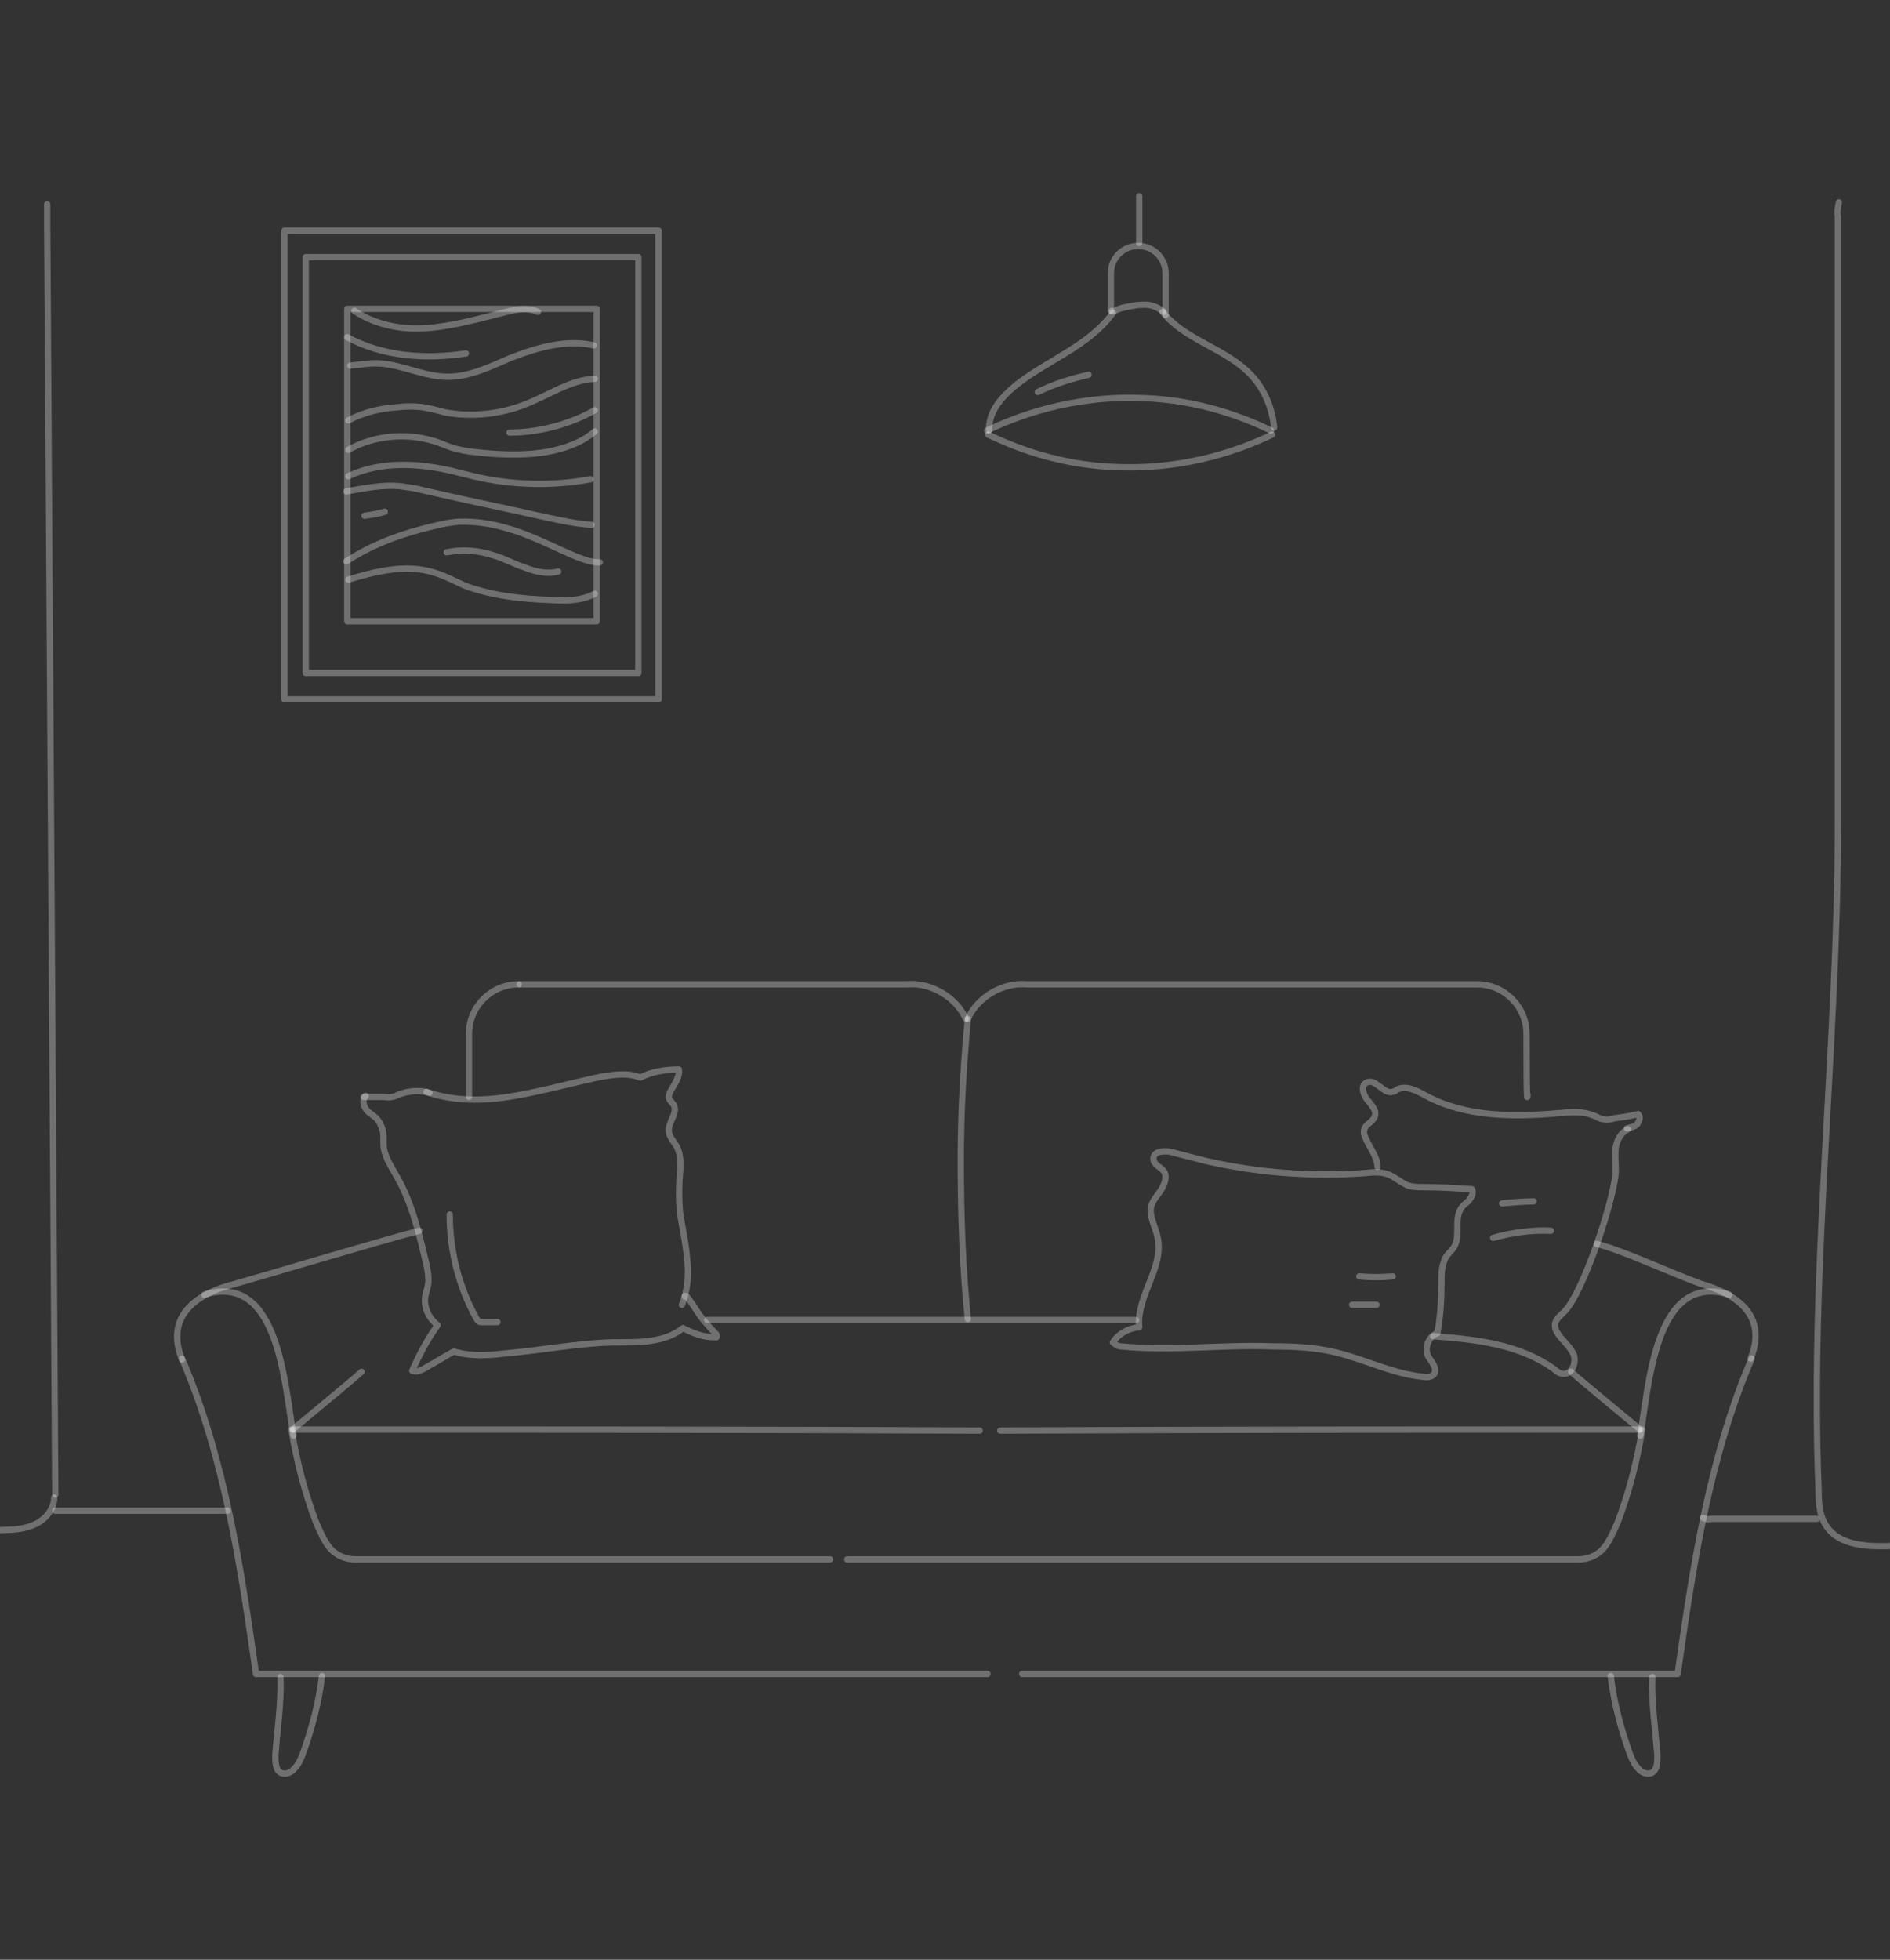 <svg width="600" height="622" viewBox="0 0 600 622" fill="none" xmlns="http://www.w3.org/2000/svg">
<rect x="0" y="0" width="600" height="622" fill="#333333" stroke="none"/>
<g clip-path="url(#clip0_2052_15673)">
<path opacity="0.3" d="M209.08 73.232H90.297V221.953H209.08V73.232Z" stroke="white" stroke-width="2" stroke-linecap="round" stroke-linejoin="round"/>
<path opacity="0.3" d="M202.648 81.602H97.062V213.583H202.648V81.602Z" stroke="white" stroke-width="2" stroke-linecap="round" stroke-linejoin="round"/>
<path opacity="0.3" d="M189.439 98.019H110.25V197.167H189.439V98.019Z" stroke="white" stroke-width="2" stroke-linecap="round" stroke-linejoin="round"/>
<path opacity="0.3" d="M111.219 116.043C114.438 115.721 117.979 115.077 121.198 115.399C128.28 116.043 135.04 119.584 142.122 119.584C149.204 119.584 155.642 116.365 162.402 113.468C170.771 110.249 179.785 107.673 188.476 109.605" stroke="white" stroke-width="2" stroke-linecap="round" stroke-linejoin="round"/>
<path opacity="0.3" d="M110.578 133.429C115.407 130.853 120.879 129.566 126.352 129.244C128.927 128.922 131.502 128.922 134.077 129.244C136.331 129.566 138.906 130.21 141.159 130.853C149.529 132.463 158.864 131.497 166.912 128.278C174.316 125.381 181.076 120.552 188.801 120.23" stroke="white" stroke-width="2" stroke-linecap="round" stroke-linejoin="round"/>
<path opacity="0.3" d="M110.25 107.035C121.517 113.151 135.037 114.117 147.913 112.186" stroke="white" stroke-width="2" stroke-linecap="round" stroke-linejoin="round"/>
<path opacity="0.3" d="M112.5 98.666C119.26 103.173 127.63 104.782 135.677 104.138C143.725 103.494 151.773 101.241 159.498 99.31C163.039 98.344 167.224 97.378 170.765 98.988" stroke="white" stroke-width="2" stroke-linecap="round" stroke-linejoin="round"/>
<path opacity="0.3" d="M110.578 142.763C118.626 138.256 128.605 137.291 137.296 139.866C139.872 140.51 142.125 141.797 144.7 142.441C148.563 143.407 152.748 143.729 156.933 144.051C162.405 144.373 168.199 144.373 173.672 143.407C179.144 142.441 184.617 140.51 188.801 136.969" stroke="white" stroke-width="2" stroke-linecap="round" stroke-linejoin="round"/>
<path opacity="0.3" d="M161.758 137.291C171.093 137.291 180.75 134.716 188.798 130.209" stroke="white" stroke-width="2" stroke-linecap="round" stroke-linejoin="round"/>
<path opacity="0.3" d="M110.578 151.134C120.879 146.306 132.79 146.949 143.734 149.525C145.988 150.168 147.919 150.49 150.173 151.134C162.405 154.031 175.281 154.353 187.514 152.1" stroke="white" stroke-width="2" stroke-linecap="round" stroke-linejoin="round"/>
<path opacity="0.3" d="M109.938 155.959C115.732 154.993 121.526 153.705 127.32 154.349C129.574 154.671 132.149 154.993 134.402 155.637C138.587 156.602 143.094 157.568 147.279 158.534C156.292 160.465 165.305 162.397 173.997 164.328C178.504 165.294 183.01 166.26 187.839 166.582" stroke="white" stroke-width="2" stroke-linecap="round" stroke-linejoin="round"/>
<path opacity="0.3" d="M109.938 178.172C117.341 173.343 125.389 170.124 134.08 167.871C137.943 166.905 141.484 165.939 145.347 165.617C151.785 165.295 158.223 166.583 164.662 168.836C171.1 171.09 176.572 173.987 182.688 176.562C185.264 177.528 187.517 178.494 190.414 178.494" stroke="white" stroke-width="2" stroke-linecap="round" stroke-linejoin="round"/>
<path opacity="0.3" d="M110.578 183.969C118.948 181.394 128.283 179.141 136.653 181.394C140.515 182.36 144.056 184.291 147.597 185.901C156.289 189.12 165.624 190.086 174.638 190.408C179.466 190.729 184.617 190.729 188.801 188.476" stroke="white" stroke-width="2" stroke-linecap="round" stroke-linejoin="round"/>
<path opacity="0.3" d="M141.797 175.28C146.625 174.314 151.776 174.636 156.605 176.245C160.146 177.211 163.365 179.142 166.584 180.108C169.803 181.396 173.666 182.361 177.207 181.396" stroke="white" stroke-width="2" stroke-linecap="round" stroke-linejoin="round"/>
<path opacity="0.3" d="M115.719 163.688C117.972 163.366 120.225 163.044 122.157 162.4" stroke="white" stroke-width="2" stroke-linecap="round" stroke-linejoin="round"/>
<path opacity="0.3" d="M314.024 136.65C313.702 130.534 318.209 125.705 323.037 121.842C333.017 114.116 345.893 109.61 353.297 99.309" stroke="white" stroke-width="2" stroke-linecap="round" stroke-linejoin="round"/>
<path opacity="0.3" d="M369.078 98.988C375.838 107.68 388.071 110.255 396.118 117.981C400.947 122.487 403.844 128.926 404.488 135.686" stroke="white" stroke-width="2" stroke-linecap="round" stroke-linejoin="round"/>
<path opacity="0.3" d="M313.375 136.646C322.066 132.462 339.771 125.38 362.949 126.345C381.297 126.989 395.461 132.783 403.509 136.646" stroke="white" stroke-width="2" stroke-linecap="round" stroke-linejoin="round"/>
<path opacity="0.3" d="M403.829 137.938C395.138 142.122 377.433 149.204 354.256 148.239C335.907 147.595 321.743 141.8 313.695 137.938" stroke="white" stroke-width="2" stroke-linecap="round" stroke-linejoin="round"/>
<path opacity="0.3" d="M329.469 124.414C334.619 121.839 340.092 120.229 345.564 118.941" stroke="white" stroke-width="2" stroke-linecap="round" stroke-linejoin="round"/>
<path opacity="0.3" d="M352.977 98.662C353.298 98.984 353.62 98.662 353.942 98.662C355.552 97.696 357.805 97.374 359.737 97.052C361.024 96.731 362.312 96.731 363.599 96.731C365.853 96.731 367.784 97.696 369.394 98.984" stroke="white" stroke-width="2" stroke-linecap="round" stroke-linejoin="round"/>
<path opacity="0.3" d="M361.664 77.095C361.664 76.773 361.664 76.451 361.664 76.129V62.287" stroke="white" stroke-width="2" stroke-linecap="round" stroke-linejoin="round"/>
<path opacity="0.3" d="M352.648 98.665V86.754C352.648 81.925 356.511 78.062 361.34 78.062C366.169 78.062 370.031 81.925 370.031 86.754C370.031 91.261 370.031 95.767 370.031 96.089V99.952" stroke="white" stroke-width="2" stroke-linecap="round" stroke-linejoin="round"/>
<path opacity="0.3" d="M583.778 64.217C583.456 65.826 583.134 67.436 583.456 68.724V261.224C583.456 332.365 574.442 402.541 577.34 473.36C577.34 477.223 577.661 481.73 580.237 484.949C583.778 489.777 590.86 490.743 596.976 490.743C599.873 490.743 603.092 490.743 605.345 489.133C608.243 487.202 608.564 483.017 608.564 479.798" stroke="white" stroke-width="2" stroke-linecap="round" stroke-linejoin="round"/>
<path opacity="0.3" d="M317.547 454.047C390.62 453.725 444.378 453.725 520.348 453.725" stroke="white" stroke-width="2" stroke-linecap="round" stroke-linejoin="round"/>
<path opacity="0.3" d="M318.527 494.929H268.953H501.048C504.267 494.929 507.164 493.641 509.095 491.388C511.027 489.134 512.314 485.915 513.602 483.018C517.143 473.683 519.718 463.704 521.328 453.725" stroke="white" stroke-width="2" stroke-linecap="round" stroke-linejoin="round"/>
<path opacity="0.3" d="M324.5 531.304H532.586C537.415 497.182 542.565 462.738 556.085 431.191M324.5 531.304C397.935 531.304 413.231 531.304 324.5 531.304Z" stroke="white" stroke-width="2" stroke-linecap="round" stroke-linejoin="round"/>
<path opacity="0.3" d="M520.68 455.655C523.577 439.882 525.186 403.506 549.007 410.91" stroke="white" stroke-width="2" stroke-linecap="round" stroke-linejoin="round"/>
<path opacity="0.3" d="M467.252 377.43C467.896 378.396 467.252 379.684 466.608 380.649C465.964 381.615 464.677 382.259 464.033 383.225C461.458 386.766 463.711 391.916 461.779 395.457C461.136 396.745 460.17 397.389 459.204 398.676C457.595 401.251 457.595 404.47 457.595 407.368C457.595 412.518 457.273 417.991 456.307 423.141C453.41 424.107 452.122 427.97 453.41 430.545C454.376 432.154 456.307 434.086 455.341 436.017C454.697 436.983 453.088 437.305 451.8 436.983C442.143 436.017 433.452 431.511 424.116 429.257C417.678 427.648 410.596 427.326 404.158 427.326C388.063 426.682 371.967 428.935 355.872 427.326C354.906 427.326 353.941 426.682 353.297 426.038C355.228 423.141 358.447 421.532 361.666 421.21C360.701 411.231 369.714 402.217 367.461 392.56C366.817 389.341 364.564 385.8 365.529 382.581C366.173 380.649 367.783 379.04 368.748 377.43C369.714 375.821 370.68 373.246 369.392 371.636C368.426 370.348 366.173 369.705 366.173 367.773C366.173 365.52 369.07 365.198 371.324 365.52C375.187 366.486 378.728 367.451 382.59 368.417C399.33 372.28 416.712 373.567 433.774 372.28C436.349 371.958 438.924 371.958 441.177 372.924C443.109 373.889 444.718 375.177 446.65 376.143C448.259 376.787 450.191 376.787 451.8 376.787C457.595 376.787 461.458 377.108 467.252 377.43Z" stroke="white" stroke-width="2" stroke-linecap="round" stroke-linejoin="round"/>
<path opacity="0.3" d="M431.516 405.111C435.057 405.433 438.598 405.433 442.139 405.111" stroke="white" stroke-width="2" stroke-linecap="round" stroke-linejoin="round"/>
<path opacity="0.3" d="M429.25 414.127C431.825 414.127 434.4 414.127 436.976 414.127" stroke="white" stroke-width="2" stroke-linecap="round" stroke-linejoin="round"/>
<path opacity="0.3" d="M307.25 323.35C310.469 316.268 318.517 311.761 325.921 312.405H458.868H458.546H468.847C477.539 312.405 484.62 319.487 484.62 328.178C484.62 353.931 484.942 347.493 484.942 347.493" stroke="white" stroke-width="2" stroke-linecap="round" stroke-linejoin="round"/>
<path opacity="0.3" d="M455 424.104C468.52 425.07 482.684 426.68 493.629 434.727C494.273 435.371 495.238 436.015 496.204 436.015C499.101 436.337 500.711 432.152 499.423 429.577C498.135 427.002 495.56 425.07 494.273 422.817C493.951 422.173 493.629 421.529 493.629 420.563C493.629 418.954 495.238 417.666 496.204 416.701C502.32 411.55 512.943 379.359 512.943 371.312C512.943 369.058 512.621 366.483 512.943 364.23C513.265 361.977 514.553 359.401 516.806 358.436" stroke="white" stroke-width="2" stroke-linecap="round" stroke-linejoin="round"/>
<path opacity="0.3" d="M474 392.878C479.794 391.268 486.232 390.302 492.349 390.624" stroke="white" stroke-width="2" stroke-linecap="round" stroke-linejoin="round"/>
<path opacity="0.3" d="M476.898 381.941C480.118 381.619 483.658 381.297 486.878 381.297" stroke="white" stroke-width="2" stroke-linecap="round" stroke-linejoin="round"/>
<path opacity="0.3" d="M498.793 435.373C498.471 435.373 520.682 453.722 520.682 453.722" stroke="white" stroke-width="2" stroke-linecap="round" stroke-linejoin="round"/>
<path opacity="0.3" d="M511.344 531.945C512.309 540.315 514.563 548.684 517.46 556.732C518.104 558.342 518.748 559.951 520.035 561.239C521.001 562.526 522.61 563.17 523.898 562.848C526.151 562.204 526.151 559.307 526.151 557.054C525.508 548.684 524.22 540.315 524.542 532.267" stroke="white" stroke-width="2" stroke-linecap="round" stroke-linejoin="round"/>
<path opacity="0.3" d="M14.977 64.859C14.977 66.791 14.977 68.722 14.977 70.654L17.552 474.324" stroke="white" stroke-width="2" stroke-linecap="round" stroke-linejoin="round"/>
<path opacity="0.3" d="M-14.334 66.469C-14.334 69.688 -14.334 72.907 -14.334 76.126L-17.875 477.865C-15.3 481.084 -12.725 483.982 -8.862 484.947C-5.643 485.913 -2.423 485.913 0.796 485.591C4.337 485.591 8.199 485.269 11.418 483.66C14.638 482.05 17.213 478.831 17.213 475.29" stroke="white" stroke-width="2" stroke-linecap="round" stroke-linejoin="round"/>
<path opacity="0.3" d="M506.844 394.812C514.891 396.744 528.412 403.182 539.678 407.367C543.541 408.654 562.856 413.483 555.774 431.188" stroke="white" stroke-width="2" stroke-linecap="round" stroke-linejoin="round"/>
<path opacity="0.3" d="M311 454.047C240.824 453.725 169.157 453.725 93.188 453.725" stroke="white" stroke-width="2" stroke-linecap="round" stroke-linejoin="round"/>
<path opacity="0.3" d="M263.5 494.929H255H242.5H112.827C109.608 494.929 106.711 493.641 104.779 491.388C102.848 489.134 101.56 485.915 100.273 483.018C96.732 473.683 94.156 463.704 92.547 453.725" stroke="white" stroke-width="2" stroke-linecap="round" stroke-linejoin="round"/>
<path opacity="0.3" d="M240.822 531.306C240.5 531.306 250.275 531.306 313.5 531.306H81.28C76.452 497.184 71.301 462.74 57.781 431.193" stroke="white" stroke-width="2" stroke-linecap="round" stroke-linejoin="round"/>
<path opacity="0.3" d="M93.203 455.657C90.306 439.883 88.696 403.508 64.875 410.912" stroke="white" stroke-width="2" stroke-linecap="round" stroke-linejoin="round"/>
<path opacity="0.3" d="M164.648 312.408C155.957 312.408 148.875 319.49 148.875 328.182C148.875 333.976 148.875 341.058 148.875 348.14" stroke="white" stroke-width="2" stroke-linecap="round" stroke-linejoin="round"/>
<path opacity="0.3" d="M306.608 323.352C303.389 316.27 295.341 311.763 287.937 312.407H164.969" stroke="white" stroke-width="2" stroke-linecap="round" stroke-linejoin="round"/>
<path opacity="0.3" d="M114.765 435.379C115.087 435.379 92.875 453.728 92.875 453.728" stroke="white" stroke-width="2" stroke-linecap="round" stroke-linejoin="round"/>
<path opacity="0.3" d="M102.214 531.951C101.248 540.321 98.995 548.69 96.098 556.738C95.454 558.347 94.81 559.957 93.522 561.245C92.557 562.532 90.947 563.176 89.66 562.854C87.406 562.21 87.406 559.313 87.406 557.06C88.05 548.69 89.338 540.321 89.016 532.273" stroke="white" stroke-width="2" stroke-linecap="round" stroke-linejoin="round"/>
<path opacity="0.3" d="M133.107 390.633C125.06 392.564 81.924 405.44 73.876 407.694C70.014 408.66 50.699 413.81 57.781 431.515" stroke="white" stroke-width="2" stroke-linecap="round" stroke-linejoin="round"/>
<path opacity="0.3" d="M224.531 418.957H360.698" stroke="white" stroke-width="2" stroke-linecap="round" stroke-linejoin="round"/>
<path opacity="0.3" d="M307.253 323.354C305.966 337.195 305 352.003 305 368.099C305 386.447 305.644 403.186 307.253 418.638" stroke="white" stroke-width="2" stroke-linecap="round" stroke-linejoin="round"/>
<path opacity="0.3" d="M116.06 347.816C114.772 349.104 115.416 351.679 117.026 352.967C118.635 354.255 120.245 355.22 120.889 357.152C122.176 359.405 121.532 361.98 121.854 364.556C122.498 367.775 124.43 370.672 126.039 373.569C130.868 381.938 133.121 391.918 135.374 401.253C135.696 402.862 136.018 404.472 136.018 406.403C136.018 408.013 135.374 409.622 135.052 411.232C134.409 414.773 136.018 418.314 138.915 420.567C135.696 425.074 133.121 429.903 130.868 435.053C132.477 435.697 134.087 434.731 135.696 433.765C138.593 432.156 141.169 430.546 144.066 428.937C149.216 430.546 155.011 430.224 160.161 429.581C171.75 428.615 183.017 426.362 194.605 426.04C202.331 426.04 210.701 426.362 216.817 421.533C220.036 423.143 223.255 424.43 226.796 424.43C227.118 424.43 227.118 424.43 227.44 424.43C227.762 424.108 227.44 423.464 227.118 423.143C224.864 420.889 222.611 418.314 221.001 415.739C220.036 414.129 219.07 412.842 218.104 411.554C217.782 411.232 217.139 411.232 217.461 411.554" stroke="white" stroke-width="2" stroke-linecap="round" stroke-linejoin="round"/>
<path opacity="0.3" d="M135.359 346.531C144.373 349.75 154.03 349.428 163.365 347.819C172.701 346.209 181.714 343.634 191.049 341.703C195.234 341.059 199.419 340.415 203.282 342.024C206.823 340.093 211.329 339.449 215.514 339.449C215.836 341.703 214.226 343.956 212.939 346.209C212.617 346.853 212.295 347.497 212.295 348.141C212.295 349.106 213.261 349.75 213.905 350.716C215.192 353.291 212.295 355.866 212.295 358.764C212.295 360.695 213.905 362.305 214.87 363.914C216.158 366.489 216.158 369.708 215.836 372.606C215.514 376.79 215.514 380.331 215.836 384.516C216.48 389.345 217.767 394.495 218.089 399.324C218.733 404.152 218.411 409.303 216.48 414.132" stroke="white" stroke-width="2" stroke-linecap="round" stroke-linejoin="round"/>
<path opacity="0.3" d="M142.766 385.484C142.766 397.073 145.663 408.34 151.135 418.319C151.457 418.641 151.457 418.963 151.779 419.285C152.101 419.606 152.423 419.606 153.067 419.606C154.676 419.606 156.286 419.606 157.895 419.606" stroke="white" stroke-width="2" stroke-linecap="round" stroke-linejoin="round"/>
<path opacity="0.3" d="M115.406 348.136C117.338 348.136 119.269 348.136 121.522 348.136C122.488 348.136 123.454 348.458 124.42 348.136C125.063 348.136 125.707 347.814 126.351 347.492C129.57 346.205 133.111 345.883 136.33 346.849" stroke="white" stroke-width="2" stroke-linecap="round" stroke-linejoin="round"/>
<path opacity="0.3" d="M437.305 370.349C437.305 367.13 434.73 364.232 433.442 361.013C433.12 360.37 432.798 359.404 433.12 358.438C433.442 356.829 435.695 356.185 436.339 354.575C437.305 352.644 435.374 350.712 434.086 349.103C432.798 347.493 431.833 344.596 433.764 343.63C436.661 342.021 439.236 347.493 442.134 346.528C442.456 346.528 443.099 346.206 443.421 345.884C446.318 344.274 449.859 346.206 452.757 347.815C465.311 354.575 480.762 354.575 494.926 353.288C498.467 352.966 502.33 352.644 505.549 353.931C506.837 354.253 507.803 355.219 509.09 355.219C510.378 355.541 511.665 355.219 512.631 354.897C515.206 354.575 517.46 354.253 520.035 353.609C521.001 354.575 520.357 355.863 519.713 356.829C518.747 357.794 517.46 357.794 516.494 358.116" stroke="white" stroke-width="2" stroke-linecap="round" stroke-linejoin="round"/>
<path opacity="0.3" d="M17.539 479.479C18.505 479.479 19.471 479.479 20.436 479.479H72.263" stroke="white" stroke-width="2" stroke-linecap="round" stroke-linejoin="round"/>
<path opacity="0.3" d="M540.641 481.729C541.284 482.05 542.25 482.372 543.216 482.05H576.694" stroke="white" stroke-width="2" stroke-linecap="round" stroke-linejoin="round"/>
</g>
<defs>
<clipPath id="clip0_2052_15673">
<rect width="600" height="622" fill="white"/>
</clipPath>
</defs>
</svg>
